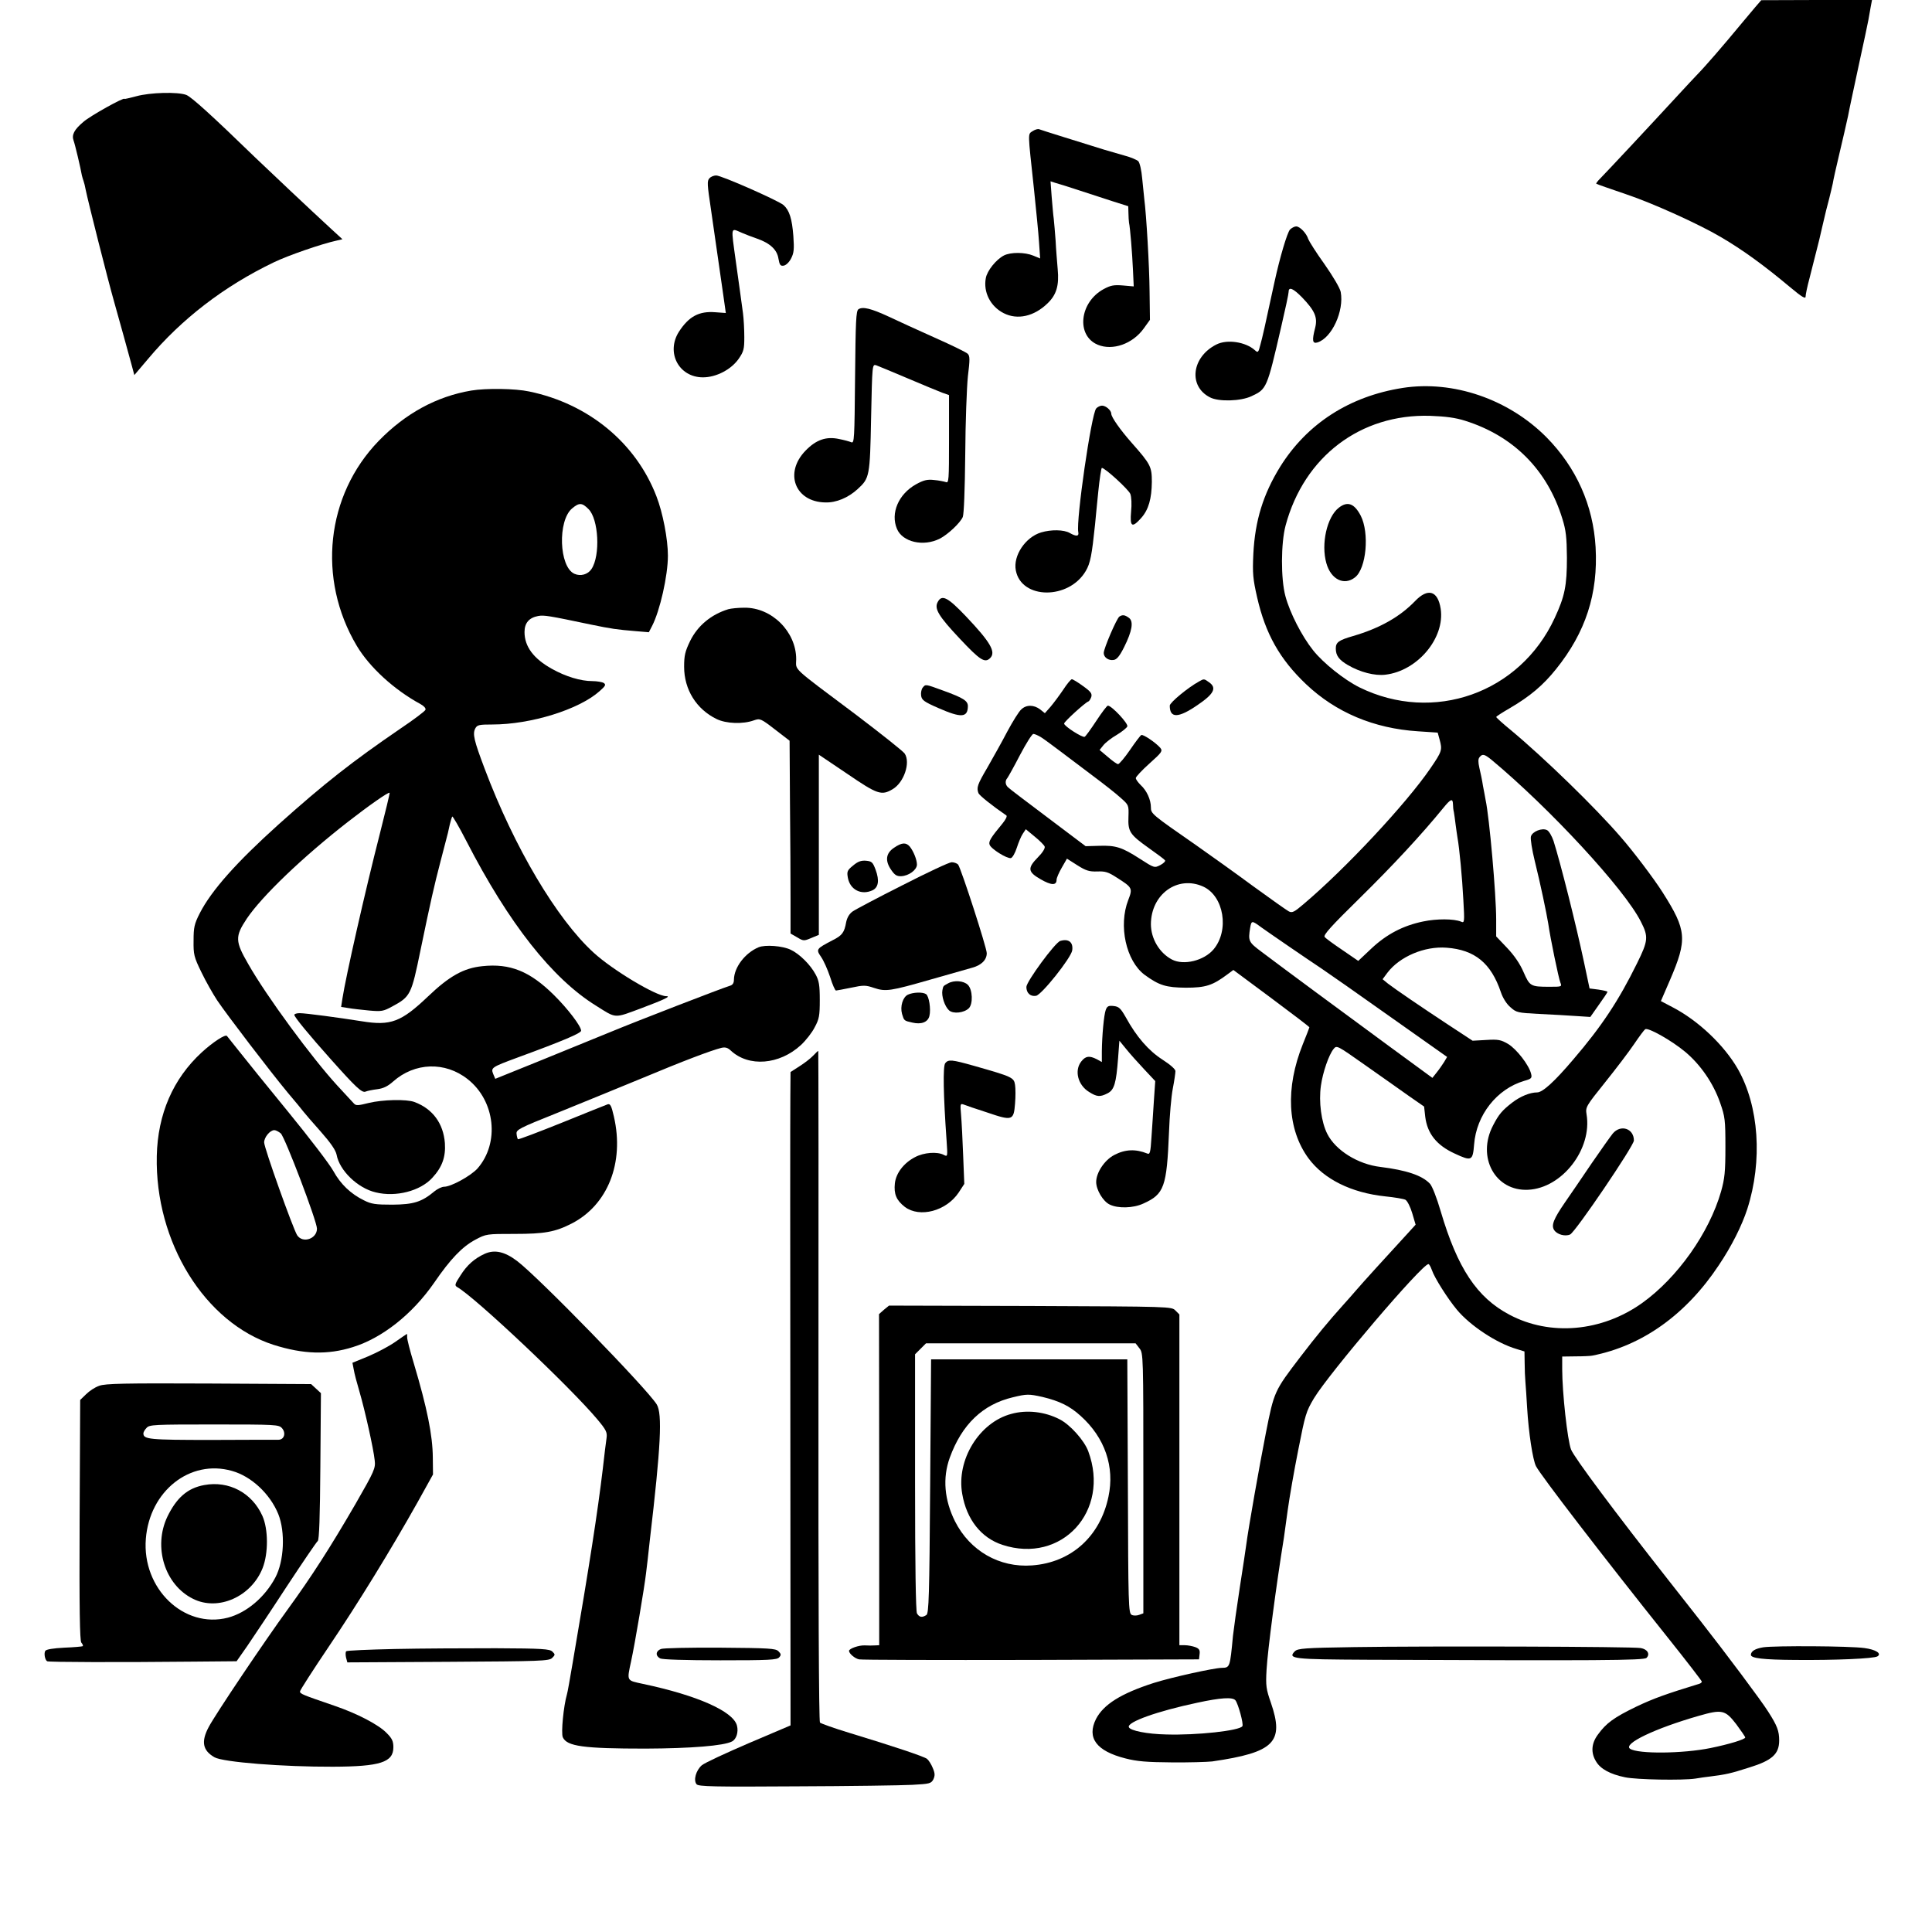 <?xml version="1.0" standalone="no"?>
<!DOCTYPE svg PUBLIC "-//W3C//DTD SVG 20010904//EN"
 "http://www.w3.org/TR/2001/REC-SVG-20010904/DTD/svg10.dtd">
<svg version="1.0" xmlns="http://www.w3.org/2000/svg"
 width="1024pt" height="1024pt" viewBox="0 0 1024 1024"
 preserveAspectRatio="xMidYMid meet">

<g transform="translate(0,1024) scale(0.1,-0.1)"
fill="#000000" stroke="none">
<path d="M9303 10202 c-17 -20 -50 -59 -73 -87 -95 -115 -190 -225 -235 -271
-16 -17 -55 -58 -85 -91 -190 -206 -379 -408 -439 -470 -7 -8 -12 -15 -10 -17
2 -2 74 -27 159 -56 140 -47 383 -157 500 -226 118 -69 229 -150 369 -267 61
-51 81 -63 81 -49 0 10 9 54 21 98 11 43 22 86 24 95 2 9 8 33 14 55 6 21 20
80 31 129 11 50 27 113 35 142 7 29 16 65 19 80 2 15 18 87 35 158 17 72 38
162 46 200 7 39 34 162 58 275 25 113 47 219 50 235 3 17 8 47 12 68 l7 37
-293 0 -294 -1 -32 -37z"/>
<path d="M723 9730 c-35 -9 -63 -16 -63 -14 0 11 -182 -90 -218 -122 -49 -41
-63 -69 -52 -99 7 -18 37 -144 44 -185 2 -8 6 -22 9 -30 3 -8 8 -28 11 -45 12
-60 116 -472 151 -595 32 -114 71 -254 92 -332 l15 -56 73 86 c176 210 401
384 665 511 76 37 256 99 335 116 l30 7 -60 55 c-113 104 -329 308 -400 376
-232 225 -340 323 -368 334 -46 17 -191 13 -264 -7z"/>
<path d="M5473 9545 c-26 -18 -26 2 7 -305 11 -107 24 -234 27 -283 l6 -87
-36 15 c-46 19 -120 19 -156 1 -42 -22 -89 -81 -96 -120 -14 -74 24 -150 95
-186 73 -37 161 -17 232 52 48 46 62 95 54 181 -3 38 -9 106 -11 151 -3 44 -8
97 -10 117 -3 19 -7 72 -11 117 l-6 81 28 -9 c16 -4 72 -22 124 -39 52 -17
132 -43 178 -58 l82 -26 1 -36 c0 -20 2 -43 3 -51 6 -26 17 -162 21 -251 l4
-87 -57 5 c-47 4 -65 1 -102 -19 -128 -69 -148 -246 -32 -295 79 -33 185 4
244 86 l33 46 -2 150 c-1 132 -17 406 -28 490 -2 17 -7 65 -11 108 -4 46 -13
84 -21 93 -8 7 -40 21 -71 29 -31 9 -79 23 -107 31 -116 36 -335 104 -347 109
-7 3 -23 -2 -35 -10z"/>
<path d="M3760 9295 c-13 -15 -12 -29 9 -170 13 -88 44 -307 65 -452 l13 -92
-55 4 c-87 7 -141 -22 -194 -104 -69 -110 0 -241 128 -241 70 0 149 41 189 98
27 39 30 52 30 115 0 40 -3 97 -7 127 -8 61 -25 182 -38 275 -26 190 -29 177
32 151 18 -8 55 -22 81 -31 69 -24 106 -59 113 -106 6 -33 10 -40 28 -37 12 2
29 18 39 38 15 29 17 49 12 119 -7 92 -21 136 -52 164 -28 24 -329 157 -357
157 -13 0 -29 -7 -36 -15z"/>
<path d="M6837 9023 c-15 -18 -53 -145 -82 -278 -52 -241 -64 -294 -75 -333
-10 -41 -13 -43 -29 -28 -49 44 -147 59 -204 30 -131 -66 -150 -221 -34 -280
45 -24 163 -21 220 6 81 38 82 40 157 365 22 94 40 178 40 188 0 29 24 19 72
-30 67 -70 82 -105 69 -159 -18 -69 -15 -87 12 -79 76 24 142 167 123 268 -4
20 -41 83 -86 147 -44 61 -82 122 -86 133 -9 30 -44 67 -64 67 -9 0 -24 -8
-33 -17z"/>
<path d="M4550 8601 c-13 -9 -15 -63 -18 -362 -3 -327 -4 -350 -20 -343 -9 4
-38 12 -64 17 -68 15 -122 -3 -179 -62 -114 -118 -55 -271 105 -274 58 -2 122
25 172 71 63 58 65 66 71 378 6 283 6 284 27 278 11 -4 86 -35 166 -69 80 -34
162 -68 183 -76 l37 -13 0 -234 c0 -219 -1 -234 -17 -227 -10 3 -38 9 -63 11
-36 4 -55 -1 -95 -23 -93 -52 -136 -153 -101 -236 29 -70 140 -96 227 -52 43
22 108 83 122 115 6 16 11 141 13 332 1 169 8 355 14 413 11 90 11 108 -1 120
-8 8 -86 46 -174 85 -88 39 -198 90 -245 112 -93 43 -137 54 -160 39z"/>
<path d="M7435 8184 c-282 -44 -507 -189 -650 -418 -90 -146 -133 -285 -142
-461 -5 -105 -2 -134 20 -231 44 -193 120 -328 259 -460 158 -150 360 -235
593 -250 l105 -7 10 -36 c15 -56 14 -62 -49 -154 -128 -187 -450 -532 -673
-720 -49 -42 -60 -47 -78 -37 -11 6 -96 66 -188 133 -92 68 -228 165 -302 217
-236 164 -240 167 -240 201 0 40 -22 89 -54 118 -14 14 -26 30 -26 37 0 7 32
41 72 77 66 59 71 66 58 83 -23 27 -92 74 -101 68 -5 -2 -32 -38 -60 -79 -28
-41 -57 -75 -63 -75 -6 0 -30 17 -54 38 l-44 37 20 25 c11 14 43 39 71 55 28
17 53 37 56 45 6 15 -83 110 -103 110 -5 0 -32 -36 -61 -80 -29 -44 -57 -83
-62 -85 -10 -7 -109 56 -109 70 0 10 110 110 128 117 5 1 12 13 16 24 5 18 -2
28 -44 58 -27 20 -54 36 -59 36 -5 0 -26 -25 -46 -56 -21 -31 -51 -71 -67 -90
l-30 -34 -25 20 c-33 25 -73 26 -100 0 -12 -10 -45 -63 -74 -117 -28 -54 -76
-139 -105 -190 -54 -92 -59 -107 -48 -137 5 -12 72 -66 148 -118 5 -4 -3 -21
-20 -42 -64 -77 -75 -96 -69 -113 7 -22 92 -75 113 -71 8 2 22 26 31 54 9 28
23 62 32 75 l16 24 47 -39 c26 -21 50 -45 53 -53 3 -9 -11 -32 -36 -57 -56
-57 -54 -77 14 -116 57 -33 85 -34 85 -3 0 10 13 39 28 65 l27 47 55 -35 c46
-29 63 -34 105 -33 43 2 59 -3 105 -33 82 -52 84 -56 60 -118 -53 -136 -12
-323 87 -397 77 -56 113 -67 218 -68 106 0 142 12 221 71 l31 23 202 -150
c110 -82 201 -151 201 -154 0 -2 -16 -43 -35 -90 -93 -232 -82 -451 30 -604
82 -111 227 -183 407 -202 49 -5 97 -13 107 -18 10 -6 26 -37 36 -71 l18 -61
-29 -32 c-126 -137 -255 -279 -283 -312 -19 -22 -52 -60 -75 -85 -72 -80 -140
-162 -224 -272 -138 -181 -139 -182 -183 -405 -35 -178 -92 -501 -104 -593 -2
-19 -18 -120 -34 -225 -16 -104 -32 -219 -36 -255 -16 -169 -16 -169 -60 -170
-43 -1 -265 -50 -360 -80 -174 -56 -266 -114 -306 -191 -50 -100 2 -170 156
-209 62 -16 114 -20 244 -21 91 -1 189 2 216 5 329 48 383 102 311 311 -25 72
-28 89 -23 175 6 104 51 447 92 700 2 14 11 79 20 145 9 66 34 210 56 320 37
188 41 203 84 275 83 136 572 710 606 710 4 0 12 -14 18 -31 14 -42 84 -152
133 -211 70 -84 210 -177 316 -208 l42 -13 1 -61 c0 -34 2 -79 4 -101 2 -22 6
-83 9 -135 8 -135 30 -277 47 -311 26 -50 354 -477 699 -909 99 -124 180 -229
180 -233 0 -4 -6 -9 -12 -11 -179 -55 -241 -77 -334 -121 -120 -58 -161 -88
-205 -149 -35 -47 -38 -97 -9 -143 23 -39 75 -67 153 -83 62 -13 305 -17 372
-7 22 4 60 9 85 12 78 10 102 15 202 47 120 37 158 71 158 143 0 50 -10 78
-59 154 -35 56 -222 306 -360 482 -42 53 -114 145 -161 205 -293 372 -507 660
-523 701 -19 48 -47 302 -47 426 l0 67 73 1 c39 0 79 2 87 4 265 52 497 218
670 479 68 101 122 209 151 298 82 256 62 545 -50 742 -73 127 -210 257 -347
328 l-61 32 48 111 c93 216 89 264 -38 464 -46 73 -158 221 -224 296 -133 154
-401 415 -581 565 -43 35 -78 67 -78 70 1 3 33 24 73 47 106 62 176 121 244
206 157 195 224 400 210 647 -13 222 -102 422 -261 583 -201 202 -494 302
-761 261z m330 -174 c258 -81 437 -262 516 -520 19 -61 23 -98 24 -205 0 -149
-11 -205 -65 -321 -184 -398 -643 -560 -1035 -367 -80 40 -191 128 -245 196
-60 75 -123 198 -147 287 -25 92 -24 282 1 375 98 365 397 592 766 581 82 -3
135 -10 185 -26z m-2248 -1677 c16 -10 62 -44 103 -75 41 -31 120 -91 175
-132 55 -41 120 -92 144 -114 44 -39 44 -39 42 -102 -3 -78 7 -93 108 -165 44
-31 83 -60 86 -65 3 -5 -8 -16 -25 -25 -31 -16 -32 -16 -108 33 -96 62 -129
72 -217 69 l-71 -2 -199 150 c-110 83 -206 155 -212 162 -15 13 -17 35 -4 49
4 5 35 60 67 122 32 61 64 112 71 112 7 0 25 -8 40 -17z m2387 -119 c309 -257
707 -687 793 -859 41 -80 39 -101 -21 -222 -96 -195 -186 -332 -337 -508 -101
-119 -163 -175 -192 -175 -38 0 -89 -21 -132 -54 -53 -41 -71 -62 -101 -120
-89 -169 11 -351 186 -342 180 9 340 216 309 400 -6 38 -3 43 98 169 57 71
127 163 154 203 27 40 53 75 59 79 16 10 140 -60 212 -120 81 -68 149 -166
185 -270 26 -74 28 -91 28 -235 0 -132 -4 -167 -23 -235 -63 -220 -232 -458
-418 -591 -214 -153 -488 -177 -704 -62 -172 91 -275 246 -364 548 -21 72 -45
133 -57 146 -41 44 -125 72 -262 89 -120 14 -238 88 -282 175 -32 63 -46 170
-34 255 10 72 42 164 67 195 17 21 18 20 167 -85 83 -58 187 -132 231 -163
l82 -57 6 -54 c11 -89 60 -151 156 -195 90 -42 96 -39 103 48 12 156 120 294
265 337 39 11 43 15 37 38 -11 46 -77 131 -122 158 -38 22 -52 25 -116 21
l-72 -4 -125 82 c-149 98 -285 191 -324 221 l-28 23 26 35 c65 85 196 141 313
132 150 -11 236 -82 288 -236 10 -30 30 -62 50 -79 32 -29 39 -30 152 -36 65
-3 153 -8 195 -11 l77 -5 45 64 c25 35 46 66 46 69 0 3 -21 8 -48 12 l-47 6
-29 137 c-43 203 -125 528 -162 645 -9 26 -24 52 -34 57 -26 14 -79 -7 -86
-34 -3 -13 6 -70 20 -127 31 -125 63 -279 72 -334 11 -78 55 -290 64 -312 9
-23 8 -23 -58 -23 -100 0 -104 3 -137 78 -19 44 -49 88 -87 128 l-58 61 0 90
c0 132 -36 541 -56 633 -2 14 -9 48 -14 75 -4 28 -13 70 -19 95 -7 31 -7 48 1
57 15 19 26 16 62 -13z m-203 -236 c0 -13 2 -32 5 -43 2 -11 6 -40 9 -65 3
-25 8 -56 10 -70 10 -54 25 -211 31 -329 7 -120 6 -124 -12 -116 -38 16 -130
16 -201 1 -107 -22 -194 -68 -274 -143 l-70 -66 -83 57 c-46 31 -89 62 -95 70
-8 10 33 56 187 207 173 170 328 337 442 477 39 48 50 52 51 20z m-1324 -437
c110 -50 140 -232 55 -333 -51 -60 -158 -86 -220 -54 -67 35 -112 111 -112
188 1 159 142 260 277 199z m308 -216 c39 -28 243 -168 320 -219 33 -22 196
-136 362 -254 l303 -214 -16 -27 c-9 -14 -26 -39 -39 -55 l-23 -29 -224 164
c-237 174 -569 419 -680 503 -71 53 -73 58 -62 128 7 40 9 40 59 3z m-137
-4097 c15 -19 44 -126 37 -137 -14 -24 -242 -49 -404 -44 -100 2 -192 20 -198
39 -9 27 150 84 362 129 125 27 188 31 203 13z m2654 -126 c26 -35 48 -67 48
-71 0 -10 -86 -36 -184 -56 -147 -30 -384 -32 -426 -4 -40 26 131 108 365 175
122 35 139 31 197 -44z"/>
<path d="M7096 7549 c-63 -49 -95 -192 -66 -294 24 -86 94 -121 152 -75 60 47
77 235 30 327 -34 65 -70 78 -116 42z"/>
<path d="M7500 7054 c-81 -84 -188 -144 -328 -185 -76 -22 -92 -33 -92 -66 0
-37 16 -60 64 -88 65 -38 143 -58 199 -51 170 20 316 194 293 349 -15 97 -68
112 -136 41z"/>
<path d="M8548 4232 c-13 -16 -63 -87 -112 -158 -48 -71 -112 -165 -142 -208
-59 -86 -73 -120 -57 -145 15 -24 58 -36 85 -24 28 13 338 470 338 498 0 64
-70 87 -112 37z"/>
<path d="M2498 8170 c-184 -31 -349 -121 -491 -267 -279 -288 -327 -731 -116
-1086 68 -114 198 -233 338 -309 18 -10 29 -22 26 -30 -3 -8 -63 -53 -133
-100 -256 -175 -405 -292 -647 -509 -221 -199 -354 -348 -416 -469 -29 -57
-33 -75 -33 -145 -1 -74 2 -87 41 -167 23 -48 61 -115 84 -150 54 -80 281
-377 373 -488 39 -46 78 -93 86 -104 8 -10 49 -58 91 -105 52 -59 78 -97 83
-121 15 -84 112 -178 208 -200 106 -26 235 7 299 77 52 56 72 110 67 184 -8
105 -65 182 -161 218 -42 16 -169 13 -243 -5 -56 -14 -67 -15 -78 -3 -7 8 -47
50 -88 95 -134 146 -375 473 -472 644 -70 121 -71 146 -8 241 81 120 296 326
536 513 109 85 216 160 221 154 2 -1 -22 -100 -52 -218 -77 -300 -181 -760
-198 -872 l-7 -45 39 -6 c21 -4 70 -9 109 -13 66 -6 76 -4 122 21 98 53 102
61 151 300 53 256 72 340 106 470 20 77 38 145 39 150 1 6 6 26 10 45 5 19 10
38 13 42 2 4 36 -54 75 -130 225 -437 455 -729 688 -873 108 -68 93 -67 236
-14 125 47 163 65 135 65 -53 0 -285 139 -385 231 -195 178 -420 557 -577 974
-57 151 -65 185 -50 214 10 19 21 21 90 21 204 0 459 79 568 176 32 28 36 35
23 44 -8 5 -36 10 -61 10 -61 0 -141 24 -214 65 -97 54 -145 118 -145 195 0
48 24 76 72 85 31 6 59 1 278 -45 111 -23 141 -27 237 -35 l72 -6 17 33 c42
81 84 267 84 373 0 87 -27 228 -61 315 -109 283 -360 490 -674 555 -74 16
-228 18 -307 5z m621 -628 c54 -53 64 -246 16 -318 -19 -29 -58 -40 -91 -25
-81 37 -89 281 -12 346 38 32 53 31 87 -3z"/>
<path d="M5810 8075 c-26 -31 -107 -592 -95 -655 5 -23 -10 -25 -45 -5 -31 18
-99 19 -152 3 -83 -25 -149 -123 -134 -201 29 -155 281 -157 371 -3 24 41 32
83 49 246 2 25 10 102 17 173 7 70 16 127 19 127 17 0 142 -115 151 -138 6
-16 8 -55 4 -94 -7 -81 5 -88 54 -33 39 44 55 102 56 191 0 80 -6 93 -106 206
-61 69 -109 137 -109 155 0 18 -29 43 -49 43 -10 0 -24 -7 -31 -15z"/>
<path d="M4970 7049 c-19 -35 4 -74 117 -194 107 -114 133 -131 161 -103 32
32 2 84 -128 221 -97 102 -128 118 -150 76z"/>
<path d="M3860 7011 c-91 -28 -162 -87 -202 -168 -27 -56 -32 -77 -32 -137 0
-121 65 -225 172 -277 51 -25 140 -28 198 -7 32 11 36 10 111 -48 l78 -60 2
-329 c2 -182 3 -412 3 -512 l0 -181 35 -20 c33 -20 36 -20 74 -4 l41 17 0 380
c0 209 0 424 0 478 l0 97 150 -101 c161 -110 182 -117 241 -82 60 35 96 141
64 189 -8 12 -124 104 -257 205 -351 263 -318 233 -318 295 0 146 -130 275
-275 273 -33 0 -71 -4 -85 -8z"/>
<path d="M5933 6972 c-14 -9 -83 -169 -83 -193 0 -23 25 -41 52 -37 17 2 32
20 56 68 43 86 51 136 26 155 -22 16 -34 18 -51 7z"/>
<path d="M6355 6628 c-60 -33 -155 -112 -155 -128 0 -68 45 -67 147 3 87 59
104 91 61 121 -26 19 -27 19 -53 4z"/>
<path d="M4891 6596 c-7 -8 -11 -27 -9 -42 3 -24 14 -33 92 -67 121 -53 155
-51 156 10 0 29 -25 44 -129 82 -98 36 -95 35 -110 17z"/>
<path d="M4739 5747 c-44 -29 -49 -69 -16 -117 19 -28 30 -35 54 -34 40 2 82
33 83 61 0 26 -18 71 -38 96 -20 23 -42 22 -83 -6z"/>
<path d="M4521 5652 c-31 -25 -33 -32 -27 -65 12 -63 71 -93 130 -66 32 15 38
52 17 109 -15 40 -20 45 -51 48 -26 2 -43 -4 -69 -26z"/>
<path d="M4783 5548 c-131 -66 -250 -129 -264 -139 -17 -12 -29 -32 -34 -56
-10 -56 -21 -71 -73 -97 -86 -45 -88 -47 -60 -88 14 -20 35 -68 48 -107 12
-39 26 -71 31 -71 4 0 40 7 80 15 66 14 77 14 121 -1 63 -21 87 -17 303 45 99
28 197 56 218 62 48 13 77 41 77 77 0 29 -136 449 -152 470 -6 6 -21 12 -34
12 -13 0 -130 -55 -261 -122z"/>
<path d="M5620 5253 c-27 -7 -180 -216 -180 -244 0 -32 21 -52 51 -47 29 4
186 201 192 241 6 43 -19 63 -63 50z"/>
<path d="M4020 5219 c-71 -30 -129 -106 -130 -171 0 -19 -7 -29 -22 -33 -43
-13 -493 -187 -628 -243 -74 -30 -243 -99 -375 -153 l-240 -97 -11 26 c-13 33
-8 36 127 86 243 89 339 130 339 143 0 24 -71 117 -144 189 -127 126 -233 169
-380 153 -98 -10 -174 -52 -287 -160 -143 -136 -198 -157 -351 -132 -126 20
-298 43 -330 43 -15 0 -28 -4 -28 -9 0 -11 76 -104 194 -236 132 -148 164
-178 183 -171 9 4 38 10 63 13 32 4 56 16 84 41 114 101 275 107 395 12 146
-115 170 -338 52 -473 -35 -39 -140 -97 -177 -97 -12 0 -35 -11 -51 -24 -68
-57 -111 -70 -223 -71 -89 0 -112 3 -151 23 -70 34 -124 86 -162 155 -19 35
-126 175 -238 312 -113 138 -231 284 -263 325 -33 41 -61 77 -63 79 -8 11 -74
-32 -134 -87 -152 -140 -233 -327 -238 -549 -10 -457 255 -884 619 -1001 158
-50 287 -54 420 -12 156 48 316 175 431 341 87 127 149 191 218 228 58 31 60
31 208 31 159 0 215 10 303 55 191 98 280 322 224 566 -13 57 -19 70 -33 66
-9 -3 -118 -47 -244 -98 -125 -50 -229 -90 -232 -87 -2 2 -6 15 -7 28 -3 22
12 30 217 112 121 49 321 131 445 182 222 93 368 148 423 162 21 5 34 1 50
-14 95 -89 258 -76 372 29 26 24 59 66 73 94 24 44 27 62 27 145 0 78 -4 102
-22 135 -27 51 -85 109 -132 131 -43 21 -136 28 -171 13z m-2532 -986 c22 -19
192 -466 192 -505 0 -54 -75 -80 -105 -35 -22 35 -175 463 -175 492 0 27 31
65 54 65 8 0 23 -8 34 -17z"/>
<path d="M5025 5028 c-27 -15 -25 -13 -30 -36 -6 -31 12 -86 35 -107 22 -20
79 -14 105 11 23 23 20 99 -5 124 -22 22 -73 26 -105 8z"/>
<path d="M4812 4968 c-27 -13 -42 -62 -31 -102 11 -36 10 -36 55 -46 47 -11
82 2 90 35 9 36 -2 106 -18 116 -18 12 -68 10 -96 -3z"/>
<path d="M5861 4888 c-10 -26 -20 -136 -21 -220 l0 -57 -27 15 c-40 20 -59 17
-82 -12 -38 -48 -18 -126 42 -162 41 -26 58 -27 97 -7 36 18 46 54 56 185 l7
94 36 -44 c20 -25 63 -73 95 -107 l59 -63 -7 -102 c-4 -57 -9 -145 -13 -196
-5 -80 -8 -92 -22 -86 -62 25 -117 23 -176 -8 -51 -27 -95 -93 -95 -143 0 -41
36 -102 71 -119 44 -22 125 -20 179 5 111 50 124 88 136 379 3 85 12 189 20
230 8 41 14 83 14 93 0 10 -27 34 -69 61 -73 47 -137 120 -194 224 -28 49 -37
57 -65 60 -26 3 -34 -1 -41 -20z"/>
<path d="M4310 4645 c-13 -14 -45 -39 -72 -56 l-48 -31 -1 -132 c-1 -72 -1
-851 0 -1731 l1 -1600 -221 -94 c-121 -52 -233 -104 -249 -117 -31 -27 -46
-79 -28 -101 10 -12 92 -14 527 -11 284 1 561 5 616 8 93 5 100 7 112 29 9 20
9 32 -3 60 -8 20 -22 42 -31 49 -18 13 -173 65 -413 138 -79 24 -149 49 -154
54 -6 6 -9 675 -8 1785 1 976 0 1775 -1 1775 -2 0 -14 -11 -27 -25z"/>
<path d="M5010 4605 c-13 -16 -10 -169 7 -409 6 -87 6 -88 -15 -77 -35 18
-105 13 -152 -12 -60 -31 -101 -85 -107 -139 -6 -57 8 -90 53 -125 79 -59 219
-22 285 76 l30 46 -6 150 c-3 83 -8 179 -11 214 -5 59 -5 63 13 57 10 -4 67
-24 127 -43 132 -45 139 -42 146 48 3 35 3 80 0 99 -6 39 -14 43 -218 101
-117 33 -135 35 -152 14z"/>
<path d="M2570 3595 c-55 -25 -95 -60 -130 -116 -29 -44 -31 -52 -18 -60 95
-53 603 -533 745 -703 45 -54 52 -67 48 -97 -3 -19 -12 -92 -20 -164 -28 -233
-69 -498 -160 -1030 -14 -82 -27 -157 -30 -165 -18 -62 -32 -205 -22 -228 22
-48 109 -60 438 -60 242 1 416 15 459 38 23 12 35 50 26 84 -19 75 -209 160
-498 221 -88 19 -86 13 -63 120 20 91 71 395 79 465 4 30 13 109 20 175 59
502 67 671 37 721 -51 83 -628 676 -741 761 -65 49 -118 61 -170 38z"/>
<path d="M4685 3298 l-26 -23 1 -877 0 -878 -22 -1 c-13 -1 -36 -1 -53 0 -32
2 -85 -17 -85 -29 0 -14 30 -40 53 -45 12 -3 423 -4 912 -3 l890 3 3 27 c3 22
-2 30 -23 38 -14 5 -39 10 -55 10 l-29 0 0 877 0 876 -21 21 c-20 21 -24 21
-770 24 l-748 2 -27 -22z m1354 -204 c21 -26 21 -34 21 -716 l0 -689 -22 -8
c-13 -5 -31 -5 -40 0 -17 9 -18 54 -20 682 l-3 672 -520 0 -520 0 -5 -673 c-4
-583 -7 -674 -20 -682 -23 -15 -38 -12 -50 9 -6 13 -10 249 -10 696 l0 677 29
29 29 29 556 0 555 0 20 -26z m-514 -258 c91 -22 145 -48 203 -101 128 -115
181 -269 147 -428 -44 -211 -198 -349 -405 -364 -173 -13 -329 77 -408 233
-57 114 -67 230 -28 338 64 176 174 282 334 320 74 18 85 18 157 2z"/>
<path d="M5360 2746 c-170 -45 -292 -244 -260 -424 23 -135 100 -233 213 -270
314 -103 573 179 455 496 -21 57 -95 140 -151 169 -79 41 -175 52 -257 29z"/>
<path d="M2094 3127 c-33 -23 -98 -57 -143 -76 l-83 -34 7 -36 c3 -20 17 -72
30 -116 29 -99 75 -305 81 -365 5 -42 -1 -56 -101 -230 -134 -231 -234 -387
-360 -560 -121 -166 -384 -557 -419 -624 -41 -77 -32 -124 31 -160 46 -26 364
-51 628 -50 249 1 320 23 320 103 0 32 -7 47 -35 75 -42 44 -156 104 -280 146
-166 57 -180 62 -180 75 0 6 68 112 151 235 156 231 331 516 473 769 l81 146
-1 90 c-1 118 -30 262 -101 500 -20 66 -36 128 -35 138 0 9 0 17 -1 17 -1 0
-29 -19 -63 -43z"/>
<path d="M526 2895 c-22 -7 -53 -28 -70 -45 l-31 -30 -3 -636 c-2 -473 1 -640
9 -650 7 -8 10 -16 8 -19 -3 -2 -46 -6 -98 -8 -59 -3 -96 -9 -101 -17 -8 -13
-2 -48 10 -55 8 -5 378 -6 775 -2 l229 2 56 80 c30 44 125 186 209 315 85 129
159 238 165 242 8 5 12 129 14 396 l3 388 -26 24 -26 24 -542 3 c-449 2 -549
0 -581 -12z m968 -224 c23 -25 13 -61 -17 -62 -12 0 -172 0 -355 -1 -333 0
-362 3 -362 35 0 6 7 19 17 29 15 17 39 18 358 18 325 0 343 -1 359 -19z
m-265 -227 c102 -28 202 -121 246 -229 38 -95 31 -249 -16 -337 -56 -105 -153
-186 -251 -212 -233 -60 -456 154 -435 418 20 253 234 423 456 360z"/>
<path d="M1083 2369 c-89 -16 -147 -67 -196 -168 -76 -160 -14 -361 136 -435
133 -67 309 11 369 163 31 79 30 206 -1 276 -55 123 -178 188 -308 164z"/>
<path d="M7178 1510 c-265 -4 -299 -7 -315 -22 -39 -40 -13 -43 385 -45 1218
-5 1466 -4 1479 10 20 20 5 46 -31 52 -41 8 -1134 11 -1518 5z"/>
<path d="M9346 1509 c-43 -7 -65 -20 -66 -40 0 -18 66 -26 235 -27 214 -2 417
7 436 19 24 15 -9 36 -69 44 -78 11 -475 13 -536 4z"/>
<path d="M2093 1500 c-138 -3 -255 -8 -258 -12 -4 -4 -4 -19 -1 -33 l7 -26
534 3 c493 3 536 4 552 21 16 16 16 18 1 33 -14 14 -53 17 -300 18 -155 0
-396 -1 -535 -4z"/>
<path d="M3503 1500 c-28 -11 -30 -36 -4 -50 12 -6 132 -10 319 -10 258 0 301
2 312 16 11 12 10 18 -4 32 -15 15 -49 17 -309 19 -161 1 -302 -2 -314 -7z"/>
</g>
</svg>

